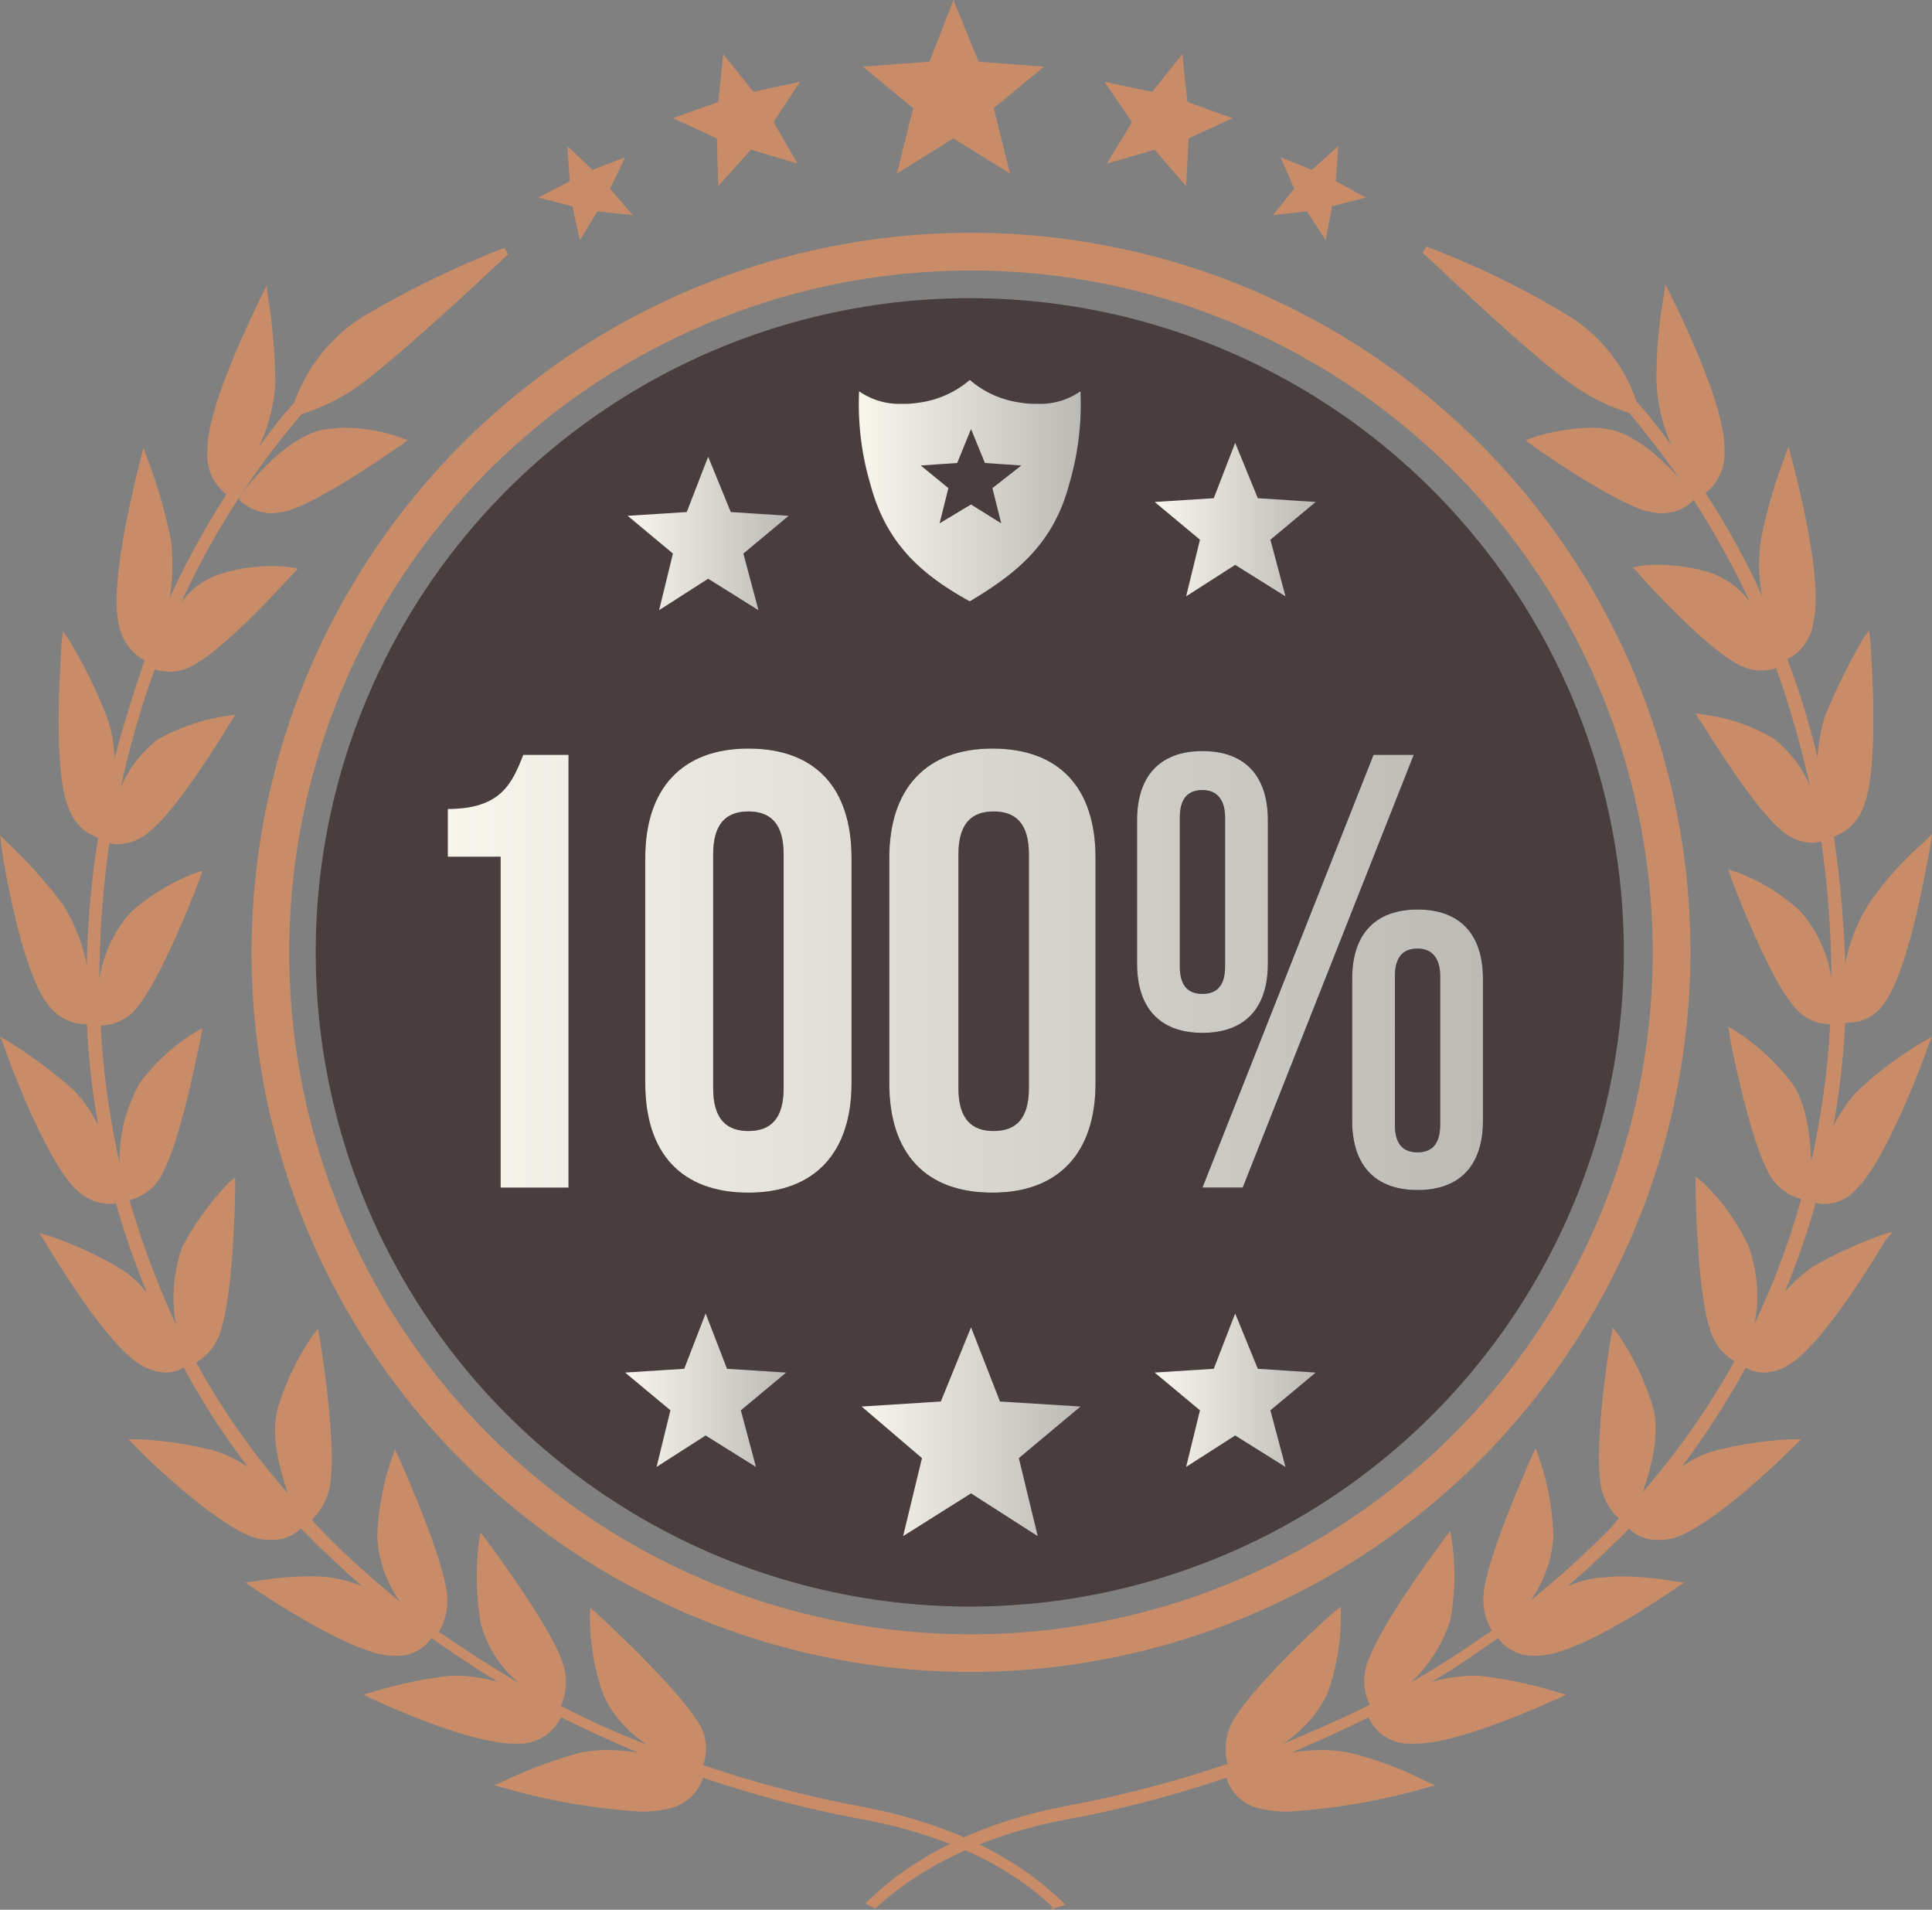 <?xml version="1.0" encoding="UTF-8"?>
<svg xmlns="http://www.w3.org/2000/svg" xmlns:xlink="http://www.w3.org/1999/xlink" id="Component_83_1" data-name="Component 83 – 1" width="124.788" height="123.325" viewBox="0 0 124.788 123.325">
  <rect x="0" y="0" width="124.788" height="123.325" fill="#808080" stroke="none"/>
  <defs>
    <linearGradient id="linear-gradient" x1="-0.004" y1="0.465" x2="8.572" y2="0.465" gradientUnits="objectBoundingBox">
      <stop offset="0" stop-color="#f8f5ed"></stop>
      <stop offset="1" stop-color="#bcbab5"></stop>
    </linearGradient>
    <linearGradient id="linear-gradient-2" x1="-0.96" y1="0.469" x2="4.061" y2="0.469" xlink:href="#linear-gradient"></linearGradient>
    <linearGradient id="linear-gradient-3" x1="-2.143" y1="0.469" x2="2.878" y2="0.469" xlink:href="#linear-gradient"></linearGradient>
    <linearGradient id="linear-gradient-4" x1="-1.994" y1="0.468" x2="1" y2="0.468" xlink:href="#linear-gradient"></linearGradient>
    <linearGradient id="linear-gradient-5" x1="-0.001" y1="-3.982" x2="0.999" y2="-3.982" xlink:href="#linear-gradient"></linearGradient>
    <linearGradient id="linear-gradient-6" x1="0.001" y1="-5.057" x2="1" y2="-5.057" xlink:href="#linear-gradient"></linearGradient>
    <linearGradient id="linear-gradient-7" x1="0.003" y1="-5.057" x2="1.002" y2="-5.057" xlink:href="#linear-gradient"></linearGradient>
    <linearGradient id="linear-gradient-8" x1="0.002" y1="6.107" x2="1" y2="6.107" xlink:href="#linear-gradient"></linearGradient>
    <linearGradient id="linear-gradient-9" x1="0.003" y1="6.287" x2="1.002" y2="6.287" xlink:href="#linear-gradient"></linearGradient>
    <linearGradient id="linear-gradient-10" x1="0.007" y1="4.773" x2="1.001" y2="4.773" xlink:href="#linear-gradient"></linearGradient>
  </defs>
  <g id="Group_3345" data-name="Group 3345">
    <g id="Component_75_2" data-name="Component 75 – 2">
      <ellipse id="Ellipse_62" data-name="Ellipse 62" cx="42.246" cy="42.246" rx="42.246" ry="42.246" transform="translate(20.392 19.254)" fill="#4a3d3e"></ellipse>
      <path id="Path_2099" data-name="Path 2099" d="M79.57,126.841a46.47,46.47,0,1,1,46.47-46.47A46.565,46.565,0,0,1,79.57,126.841Zm0-90.5A44.033,44.033,0,1,0,123.6,80.37,44.068,44.068,0,0,0,79.57,36.337Z" transform="translate(-16.852 -18.87)" fill="#c88c68"></path>
      <g id="Group_3289" data-name="Group 3289" transform="translate(28.922 48.339)">
        <g id="Group_3287" data-name="Group 3287">
          <path id="Path_2100" data-name="Path 2100" d="M48.7,78.893c3.412,0,4.143-1.625,4.875-3.493H56.5v27.947H52.112V81.981H48.7Z" transform="translate(-48.7 -74.994)"></path>
          <path id="Path_2101" data-name="Path 2101" d="M64.4,81.968c0-4.468,2.356-7.068,6.662-7.068s6.662,2.518,6.662,7.068V96.51c0,4.468-2.356,7.068-6.662,7.068S64.4,101.06,64.4,96.51Zm4.387,14.867c0,2.031.894,2.762,2.275,2.762s2.275-.731,2.275-2.762V81.724c0-2.031-.894-2.762-2.275-2.762s-2.275.731-2.275,2.762Z" transform="translate(-51.645 -74.9)"></path>
          <path id="Path_2102" data-name="Path 2102" d="M83.8,81.968c0-4.468,2.356-7.068,6.662-7.068s6.662,2.518,6.662,7.068V96.51c0,4.468-2.356,7.068-6.662,7.068S83.8,101.06,83.8,96.51Zm4.468,14.867c0,2.031.894,2.762,2.275,2.762s2.275-.731,2.275-2.762V81.724c0-2.031-.894-2.762-2.275-2.762s-2.275.731-2.275,2.762Z" transform="translate(-55.284 -74.9)"></path>
          <path id="Path_2103" data-name="Path 2103" d="M103.5,79.568c0-2.843,1.462-4.468,4.225-4.468s4.225,1.625,4.225,4.468V88.83c0,2.843-1.462,4.468-4.225,4.468S103.5,91.673,103.5,88.83Zm2.762,9.424c0,1.219.487,1.787,1.462,1.787.894,0,1.462-.487,1.462-1.787V79.406c0-1.219-.569-1.787-1.462-1.787s-1.462.487-1.462,1.787Zm12.511-13.649h2.6l-11.049,27.947h-2.6ZM117.392,89.8c0-2.843,1.462-4.468,4.225-4.468s4.225,1.625,4.225,4.468v9.18c0,2.843-1.462,4.468-4.225,4.468s-4.225-1.625-4.225-4.468C117.392,98.985,117.392,89.8,117.392,89.8Zm2.762,9.424c0,1.219.487,1.787,1.462,1.787.894,0,1.462-.487,1.462-1.787V89.642c0-1.219-.569-1.787-1.462-1.787s-1.462.487-1.462,1.787Z" transform="translate(-58.979 -74.938)"></path>
        </g>
        <g id="Group_3288" data-name="Group 3288">
          <path id="Path_2104" data-name="Path 2104" d="M48.7,78.893c3.412,0,4.143-1.625,4.875-3.493H56.5v27.947H52.112V81.981H48.7Z" transform="translate(-48.7 -74.994)" fill="url(#linear-gradient)"></path>
          <path id="Path_2105" data-name="Path 2105" d="M64.4,81.968c0-4.468,2.356-7.068,6.662-7.068s6.662,2.518,6.662,7.068V96.51c0,4.468-2.356,7.068-6.662,7.068S64.4,101.06,64.4,96.51Zm4.387,14.867c0,2.031.894,2.762,2.275,2.762s2.275-.731,2.275-2.762V81.724c0-2.031-.894-2.762-2.275-2.762s-2.275.731-2.275,2.762Z" transform="translate(-51.645 -74.9)" fill="url(#linear-gradient-2)"></path>
          <path id="Path_2106" data-name="Path 2106" d="M83.8,81.968c0-4.468,2.356-7.068,6.662-7.068s6.662,2.518,6.662,7.068V96.51c0,4.468-2.356,7.068-6.662,7.068S83.8,101.06,83.8,96.51Zm4.468,14.867c0,2.031.894,2.762,2.275,2.762s2.275-.731,2.275-2.762V81.724c0-2.031-.894-2.762-2.275-2.762s-2.275.731-2.275,2.762Z" transform="translate(-55.284 -74.9)" fill="url(#linear-gradient-3)"></path>
          <path id="Path_2107" data-name="Path 2107" d="M103.5,79.568c0-2.843,1.462-4.468,4.225-4.468s4.225,1.625,4.225,4.468V88.83c0,2.843-1.462,4.468-4.225,4.468S103.5,91.673,103.5,88.83Zm2.762,9.424c0,1.219.487,1.787,1.462,1.787.894,0,1.462-.487,1.462-1.787V79.406c0-1.219-.569-1.787-1.462-1.787s-1.462.487-1.462,1.787Zm12.511-13.649h2.6l-11.049,27.947h-2.6ZM117.392,89.8c0-2.843,1.462-4.468,4.225-4.468s4.225,1.625,4.225,4.468v9.18c0,2.843-1.462,4.468-4.225,4.468s-4.225-1.625-4.225-4.468C117.392,98.985,117.392,89.8,117.392,89.8Zm2.762,9.424c0,1.219.487,1.787,1.462,1.787.894,0,1.462-.487,1.462-1.787V89.642c0-1.219-.569-1.787-1.462-1.787s-1.462.487-1.462,1.787Z" transform="translate(-58.979 -74.938)" fill="url(#linear-gradient-4)"></path>
        </g>
      </g>
      <g id="Group_3290" data-name="Group 3290" transform="translate(40.377 84.817)">
        <path id="Path_2108" data-name="Path 2108" d="M88.668,131.624l-4.387,2.762,1.219-5.037-3.9-3.331,5.118-.325,1.95-4.793,1.869,4.793,5.2.325-3.981,3.331,1.219,5.037Z" transform="translate(-66.326 -120.006)" fill="url(#linear-gradient-5)"></path>
        <path id="Path_2109" data-name="Path 2109" d="M68,127.68l-3.168,2.031.894-3.656L62.8,123.618l3.818-.244L68,119.8l1.381,3.575,3.818.244-2.925,2.437.975,3.656Z" transform="translate(-62.8 -119.8)" fill="url(#linear-gradient-6)"></path>
        <path id="Path_2110" data-name="Path 2110" d="M110.1,127.68l-3.168,2.031.894-3.656-2.925-2.437,3.818-.244L110.1,119.8l1.462,3.575,3.737.244-2.925,2.437.975,3.656Z" transform="translate(-70.697 -119.8)" fill="url(#linear-gradient-7)"></path>
      </g>
      <g id="Group_3291" data-name="Group 3291" transform="translate(40.54 24.535)">
        <path id="Path_2111" data-name="Path 2111" d="M68.2,59.58l-3.168,2.031.894-3.656L63,55.518l3.818-.244L68.2,51.7l1.462,3.575,3.737.244-2.925,2.437.975,3.656Z" transform="translate(-63 -46.744)" fill="url(#linear-gradient-8)"></path>
        <path id="Path_2112" data-name="Path 2112" d="M110.1,58.48l-3.168,2.031.894-3.656L104.9,54.418l3.818-.244L110.1,50.6l1.462,3.575,3.737.244-2.925,2.437.975,3.656Z" transform="translate(-70.86 -46.538)" fill="url(#linear-gradient-9)"></path>
        <path id="Path_2113" data-name="Path 2113" d="M95.692,46.331a4.526,4.526,0,0,1-2.762.812,5.754,5.754,0,0,1-1.137-.081,6.284,6.284,0,0,1-3.25-1.462,6.284,6.284,0,0,1-3.25,1.462,5.755,5.755,0,0,1-1.137.081,4.527,4.527,0,0,1-2.762-.812,18.252,18.252,0,0,0,.731,6.012c1.056,3.981,3.493,5.931,6.418,7.555,2.843-1.706,5.362-3.575,6.418-7.555A18.252,18.252,0,0,0,95.692,46.331Zm-5.118,8.53-1.95-1.219-2.031,1.219.569-2.275-1.787-1.462,2.356-.162.894-2.194.894,2.194,2.356.162-1.869,1.462Z" transform="translate(-66.445 -45.6)" fill="url(#linear-gradient-10)"></path>
      </g>
      <g id="Group_3293" data-name="Group 3293">
        <path id="Path_2114" data-name="Path 2114" d="M157.919,108.605c-.65,0-1.056-.244-1.056-.325l-.162-.081v-.162c.081-.162,1.3-4.793,3.412-6.824a24.271,24.271,0,0,1,4.143-3.087l.569-.325-.244.569c-.081.325-2.681,7.474-4.712,9.343a2.73,2.73,0,0,1-1.95.894Z" transform="translate(-40.036 -30.857)" fill="#c88c68"></path>
        <path id="Path_2115" data-name="Path 2115" d="M34.212,54.924a3.108,3.108,0,0,1-2.031-.812L32.1,53.95l.081-.162c.081-.162,2.925-3.981,5.606-4.306.325,0,.65-.081.975-.081a10.7,10.7,0,0,1,3.818.65l.406.162-.325.244c-.244.162-5.037,3.575-7.393,4.306A5.591,5.591,0,0,1,34.212,54.924Z" transform="translate(-16.664 -21.778)" fill="#c88c68"></path>
        <path id="Path_2116" data-name="Path 2116" d="M20.087,108.605a3.233,3.233,0,0,1-2.031-.894c-2.031-1.869-4.631-9.018-4.712-9.343L13.1,97.8l.569.325a30.7,30.7,0,0,1,4.143,3.087c2.112,2.031,3.331,6.662,3.412,6.824v.162l-.162.081C21.143,108.361,20.737,108.605,20.087,108.605Z" transform="translate(-13.1 -30.857)" fill="#c88c68"></path>
        <g id="Group_3292" data-name="Group 3292" transform="translate(34.772)">
          <path id="Path_2117" data-name="Path 2117" d="M89.174,19.381,87.549,15.4l-1.544,3.981-4.306.325,3.25,2.681-1.056,4.225,3.656-2.275,3.656,2.275-1.056-4.225,3.25-2.681Z" transform="translate(-60.74 -15.4)" fill="#c88c68"></path>
          <path id="Path_2118" data-name="Path 2118" d="M61.506,27.731l-2.112.812L57.769,27l.162,2.275L55.9,30.331l2.194.569.487,2.194,1.137-1.869,2.275.244-1.462-1.706Z" transform="translate(-55.9 -17.576)" fill="#c88c68"></path>
          <path id="Path_2119" data-name="Path 2119" d="M71.8,22.137,69.85,19.7l-.325,3.087L66.6,23.843l2.843,1.3.081,3.087,2.112-2.356,3.006.894L73.1,24.087l1.706-2.6Z" transform="translate(-57.907 -16.207)" fill="#c88c68"></path>
          <path id="Path_2120" data-name="Path 2120" d="M118.362,29.275,118.525,27l-1.706,1.544-2.031-.812.894,2.031L114.3,31.468l2.194-.244,1.219,1.869.406-2.194,2.194-.569Z" transform="translate(-66.855 -17.576)" fill="#c88c68"></path>
          <path id="Path_2121" data-name="Path 2121" d="M105.937,19.7l-1.95,2.437-3.087-.65,1.787,2.6-1.625,2.681,3.087-.894,2.031,2.356.162-3.087,2.843-1.3-2.925-1.056Z" transform="translate(-64.341 -16.207)" fill="#c88c68"></path>
        </g>
        <path id="Path_2122" data-name="Path 2122" d="M143.174,54.924a5.589,5.589,0,0,1-1.056-.162c-2.356-.731-7.231-4.143-7.393-4.306l-.325-.244.406-.162a13.249,13.249,0,0,1,3.818-.65,3.954,3.954,0,0,1,.975.081c2.681.325,5.525,4.143,5.606,4.306l.081.162-.081.162a2.865,2.865,0,0,1-2.031.812Z" transform="translate(-35.853 -21.778)" fill="#c88c68"></path>
        <path id="Path_2123" data-name="Path 2123" d="M81.9,142l.244-.244c2.112-2.031,6.012-4.793,12.918-6.093a75.935,75.935,0,0,0,10.236-2.681,3.7,3.7,0,0,1,.487-3.006c1.462-2.356,6.174-6.662,6.418-6.824l.406-.325v.487a14.588,14.588,0,0,1-.894,5.2,8.139,8.139,0,0,1-2.843,3.168c1.95-.812,3.818-1.625,5.606-2.518a3.511,3.511,0,0,1,0-3.087c.975-2.519,4.712-7.474,4.875-7.718l.325-.406.081.487a15.416,15.416,0,0,1-.081,5.281,9.489,9.489,0,0,1-2.518,3.981c1.869-1.056,3.575-2.194,5.2-3.331a3.935,3.935,0,0,1-.487-2.681c.406-2.681,3.006-8.368,3.087-8.612l.244-.487.162.487a17.032,17.032,0,0,1,.975,5.2,8,8,0,0,1-1.462,4.143,61.989,61.989,0,0,0,4.793-4.306,8.9,8.9,0,0,0,.812-.894l.081-.081a3.825,3.825,0,0,1-1.219-2.6c-.325-2.762.65-8.937.731-9.18l.081-.569.325.406a16.929,16.929,0,0,1,2.275,4.712c.487,1.706-.081,3.9-.65,5.524a50.956,50.956,0,0,0,5.931-8.449,3.549,3.549,0,0,1-1.625-2.194c-.812-2.6-.894-8.937-.894-9.18v-.569l.406.325a14.111,14.111,0,0,1,3.006,4.143,9.516,9.516,0,0,1,.406,5.037,49.8,49.8,0,0,0,3.006-8.043,3.269,3.269,0,0,1-2.194-1.869c-1.219-2.356-2.437-8.53-2.437-8.774l-.081-.487.406.244a14.076,14.076,0,0,1,3.656,3.331c.975,1.3,1.219,3.412,1.3,5.118a52.828,52.828,0,0,0,1.219-8.855h-.081a3.026,3.026,0,0,1-2.437-1.381c-1.625-2.031-3.818-7.88-3.9-8.124l-.162-.487.487.162a12.045,12.045,0,0,1,4.143,2.518,8.519,8.519,0,0,1,2.031,4.306V82.12a63.554,63.554,0,0,0-.65-8.693c-.162,0-.325.081-.569.081a3.2,3.2,0,0,1-2.112-.894c-1.95-1.706-5.037-6.906-5.2-7.068l-.244-.406.487.081a11.667,11.667,0,0,1,4.55,1.544,7.64,7.64,0,0,1,2.356,3.087,62.928,62.928,0,0,0-2.194-7.637,3.03,3.03,0,0,1-.975.162,3.135,3.135,0,0,1-1.625-.487c-2.194-1.219-6.174-5.606-6.337-5.849l-.325-.325.406-.081A6.421,6.421,0,0,1,133,55.554a11.154,11.154,0,0,1,3.656.569,5.539,5.539,0,0,1,2.356,1.787,54.6,54.6,0,0,0-7.8-12.186,12.6,12.6,0,0,1-4.062-2.112c-3.168-2.356-9.18-8.205-9.262-8.205l.244-.406a54.184,54.184,0,0,1,9.18,4.468,10.392,10.392,0,0,1,4.387,5.524c.812.894,1.544,1.869,2.275,2.843A11.007,11.007,0,0,1,133,43.693a29.525,29.525,0,0,1,.487-5.606l.081-.65.325.65c.162.325,3.575,7.068,3.493,9.993a3.291,3.291,0,0,1-1.219,2.843,47.948,47.948,0,0,1,3.656,6.662,11.1,11.1,0,0,1-.081-3.656,33.006,33.006,0,0,1,1.544-5.362l.244-.65.162.65c.081.325,2.112,7.637,1.462,10.561a3.17,3.17,0,0,1-1.706,2.519,52.238,52.238,0,0,1,1.95,6.337,11.325,11.325,0,0,1,.487-2.681,44.281,44.281,0,0,1,2.437-4.956l.406-.569.081.65c0,.325.65,7.962-.406,10.643a3.135,3.135,0,0,1-1.95,2.031,69.957,69.957,0,0,1,.731,8.205,11.874,11.874,0,0,1,1.544-3.9,21.991,21.991,0,0,1,3.575-3.981l.487-.487-.081.65c-.081.325-1.3,7.88-2.925,10.155a2.84,2.84,0,0,1-2.356,1.381h-.244a52.135,52.135,0,0,1-3.9,17.386,10.423,10.423,0,0,1,1.787-1.625,27.354,27.354,0,0,1,4.631-2.112l.569-.162-.487.569c-.163.244-3.9,6.662-6.256,8.043a3.135,3.135,0,0,1-1.625.487,2.1,2.1,0,0,1-1.137-.325,53.93,53.93,0,0,1-4.143,6.418,6.676,6.676,0,0,1,2.194-1.056,24.35,24.35,0,0,1,4.956-.731h.569l-.406.406c-.244.244-5.362,5.362-7.962,6.012a3.333,3.333,0,0,1-.894.081,2.513,2.513,0,0,1-1.869-.731l-.081.081a9.263,9.263,0,0,1-.894.894c-.894.894-1.95,1.869-3.006,2.762a7.754,7.754,0,0,1,2.031-.569c.487,0,.894-.081,1.3-.081a21.959,21.959,0,0,1,3.656.325l.569.081-.488.325c-.244.162-6.174,4.306-8.855,4.387H125.2a2.776,2.776,0,0,1-2.437-1.137c-1.381.975-2.762,1.95-4.306,2.844a10.141,10.141,0,0,1,2.6-.406h.487a27.535,27.535,0,0,1,5.037,1.056l.569.162-.487.244c-.244.081-6.256,2.925-9.262,2.925h-.487a2.893,2.893,0,0,1-2.519-1.706c-1.625.812-3.25,1.544-4.956,2.275a15.77,15.77,0,0,1,1.95-.162,10.14,10.14,0,0,1,1.706.162,22.514,22.514,0,0,1,5.037,1.869l.569.244-.569.163a41.474,41.474,0,0,1-8.937,1.544,8.382,8.382,0,0,1-1.625-.162,2.9,2.9,0,0,1-2.356-2.031,72.9,72.9,0,0,1-10.237,2.681c-6.5,1.219-10.318,3.818-12.349,5.687l-.081.081Z" transform="translate(-26.005 -19.077)" fill="#c88c68"></path>
        <path id="Path_2124" data-name="Path 2124" d="M81.1,142.258c-2.031-1.95-5.768-4.468-12.349-5.687a72.9,72.9,0,0,1-10.236-2.681,3.027,3.027,0,0,1-2.356,2.031,8.38,8.38,0,0,1-1.625.162A41.473,41.473,0,0,1,45.6,134.54l-.569-.163.569-.244a28.19,28.19,0,0,1,5.037-1.869,10.139,10.139,0,0,1,1.706-.162,15.774,15.774,0,0,1,1.95.162c-1.706-.731-3.331-1.462-4.956-2.275a3.025,3.025,0,0,1-2.519,1.706h-.487c-3.006,0-8.937-2.762-9.262-2.925l-.487-.244.569-.163a27.535,27.535,0,0,1,5.037-1.056h.487a10.144,10.144,0,0,1,2.6.406c-1.462-.894-2.925-1.869-4.306-2.843a2.666,2.666,0,0,1-2.437,1.137h-.244c-2.681-.162-8.612-4.225-8.855-4.387l-.487-.325.569-.081a21.959,21.959,0,0,1,3.656-.325,8.118,8.118,0,0,1,3.331.65c-1.056-.894-2.031-1.869-3.006-2.762a9.272,9.272,0,0,0-.894-.894l-.081-.081a2.513,2.513,0,0,1-1.869.731,3.644,3.644,0,0,1-.894-.081c-2.6-.65-7.8-5.768-7.962-6.012l-.406-.406h.569a24.354,24.354,0,0,1,4.956.731,8.858,8.858,0,0,1,2.194,1.056,48.087,48.087,0,0,1-4.143-6.418,2.1,2.1,0,0,1-1.137.325,3.367,3.367,0,0,1-1.625-.487c-2.356-1.381-6.093-7.8-6.256-8.043l-.325-.487.569.162a24.58,24.58,0,0,1,4.631,2.112,6.482,6.482,0,0,1,1.787,1.625,51.687,51.687,0,0,1-3.9-17.386h-.244a3.045,3.045,0,0,1-2.356-1.381c-1.706-2.275-2.925-9.83-2.925-10.155l-.081-.65.487.487a31.543,31.543,0,0,1,3.575,3.981,11.875,11.875,0,0,1,1.544,3.9,56.993,56.993,0,0,1,.731-8.205,3.135,3.135,0,0,1-1.95-2.031c-1.056-2.681-.406-10.318-.406-10.643l.081-.65.406.569A32.125,32.125,0,0,1,20.006,65.4a8.316,8.316,0,0,1,.487,2.681q.853-3.168,1.95-6.337a3.358,3.358,0,0,1-1.706-2.518C20.168,56.3,22.118,48.992,22.2,48.667l.162-.65.244.65a33,33,0,0,1,1.544,5.362,13.853,13.853,0,0,1-.081,3.656,53.084,53.084,0,0,1,3.656-6.662A3.208,3.208,0,0,1,26.5,48.18c-.081-2.925,3.412-9.749,3.493-9.993l.325-.65.081.65a38.229,38.229,0,0,1,.487,5.606,11.156,11.156,0,0,1-1.056,4.143c.731-.975,1.462-1.95,2.275-2.843A10.84,10.84,0,0,1,36.5,39.568a61.942,61.942,0,0,1,9.18-4.468l.244.406c-.081.081-6.174,5.849-9.262,8.205A12.6,12.6,0,0,1,32.6,45.824,51.859,51.859,0,0,0,24.8,58.01a4.961,4.961,0,0,1,2.356-1.787,10.583,10.583,0,0,1,3.656-.569,9.22,9.22,0,0,1,1.137.081l.406.081-.325.325c-.162.162-4.143,4.631-6.337,5.849a3.135,3.135,0,0,1-1.625.487,3.03,3.03,0,0,1-.975-.162A58.975,58.975,0,0,0,20.9,69.953a7.64,7.64,0,0,1,2.356-3.087,12.93,12.93,0,0,1,4.55-1.544l.487-.081-.244.406c-.162.244-3.25,5.443-5.2,7.068a3.2,3.2,0,0,1-2.112.894,1.2,1.2,0,0,1-.569-.081,63.547,63.547,0,0,0-.65,8.693V82.3A8.52,8.52,0,0,1,21.549,78a13.745,13.745,0,0,1,4.143-2.519l.487-.162-.162.487c-.081.244-2.275,6.012-3.9,8.124a3.026,3.026,0,0,1-2.437,1.381H19.6a54.011,54.011,0,0,0,1.219,8.855,10.21,10.21,0,0,1,1.3-5.118,12.541,12.541,0,0,1,3.656-3.331l.406-.244-.081.487c-.081.244-1.219,6.418-2.437,8.774A3.269,3.269,0,0,1,21.468,96.6a56.27,56.27,0,0,0,3.006,8.043,9.586,9.586,0,0,1,.406-5.037,18.3,18.3,0,0,1,3.006-4.143l.406-.325v.569c0,.244-.081,6.581-.894,9.18a3.549,3.549,0,0,1-1.625,2.194A46.553,46.553,0,0,0,31.7,115.53c-.569-1.625-1.137-3.818-.65-5.524a16.93,16.93,0,0,1,2.275-4.712l.325-.406.081.569c.081.244,1.056,6.5.731,9.18a4.042,4.042,0,0,1-1.219,2.6l.081.081c.244.325.569.569.812.894a61.993,61.993,0,0,0,4.793,4.306,8,8,0,0,1-1.462-4.143,17.032,17.032,0,0,1,.975-5.2l.162-.488.244.488c.081.244,2.681,5.931,3.087,8.612a3.935,3.935,0,0,1-.487,2.681c1.625,1.137,3.412,2.275,5.2,3.331a7.471,7.471,0,0,1-2.519-3.981,18.166,18.166,0,0,1-.081-5.281l.081-.487.325.406c.162.244,3.9,5.2,4.875,7.718a3.826,3.826,0,0,1,0,3.087,58.64,58.64,0,0,0,5.606,2.519A7.554,7.554,0,0,1,52.1,128.61a14.81,14.81,0,0,1-.894-5.2v-.487l.406.325c.162.162,4.875,4.468,6.418,6.824a3.148,3.148,0,0,1,.487,3.006,72.9,72.9,0,0,0,10.236,2.681c6.906,1.3,10.805,4.062,12.917,6.093l.244.244-.975.325Z" transform="translate(-13.1 -19.095)" fill="#c88c68"></path>
      </g>
    </g>
  </g>
</svg>
